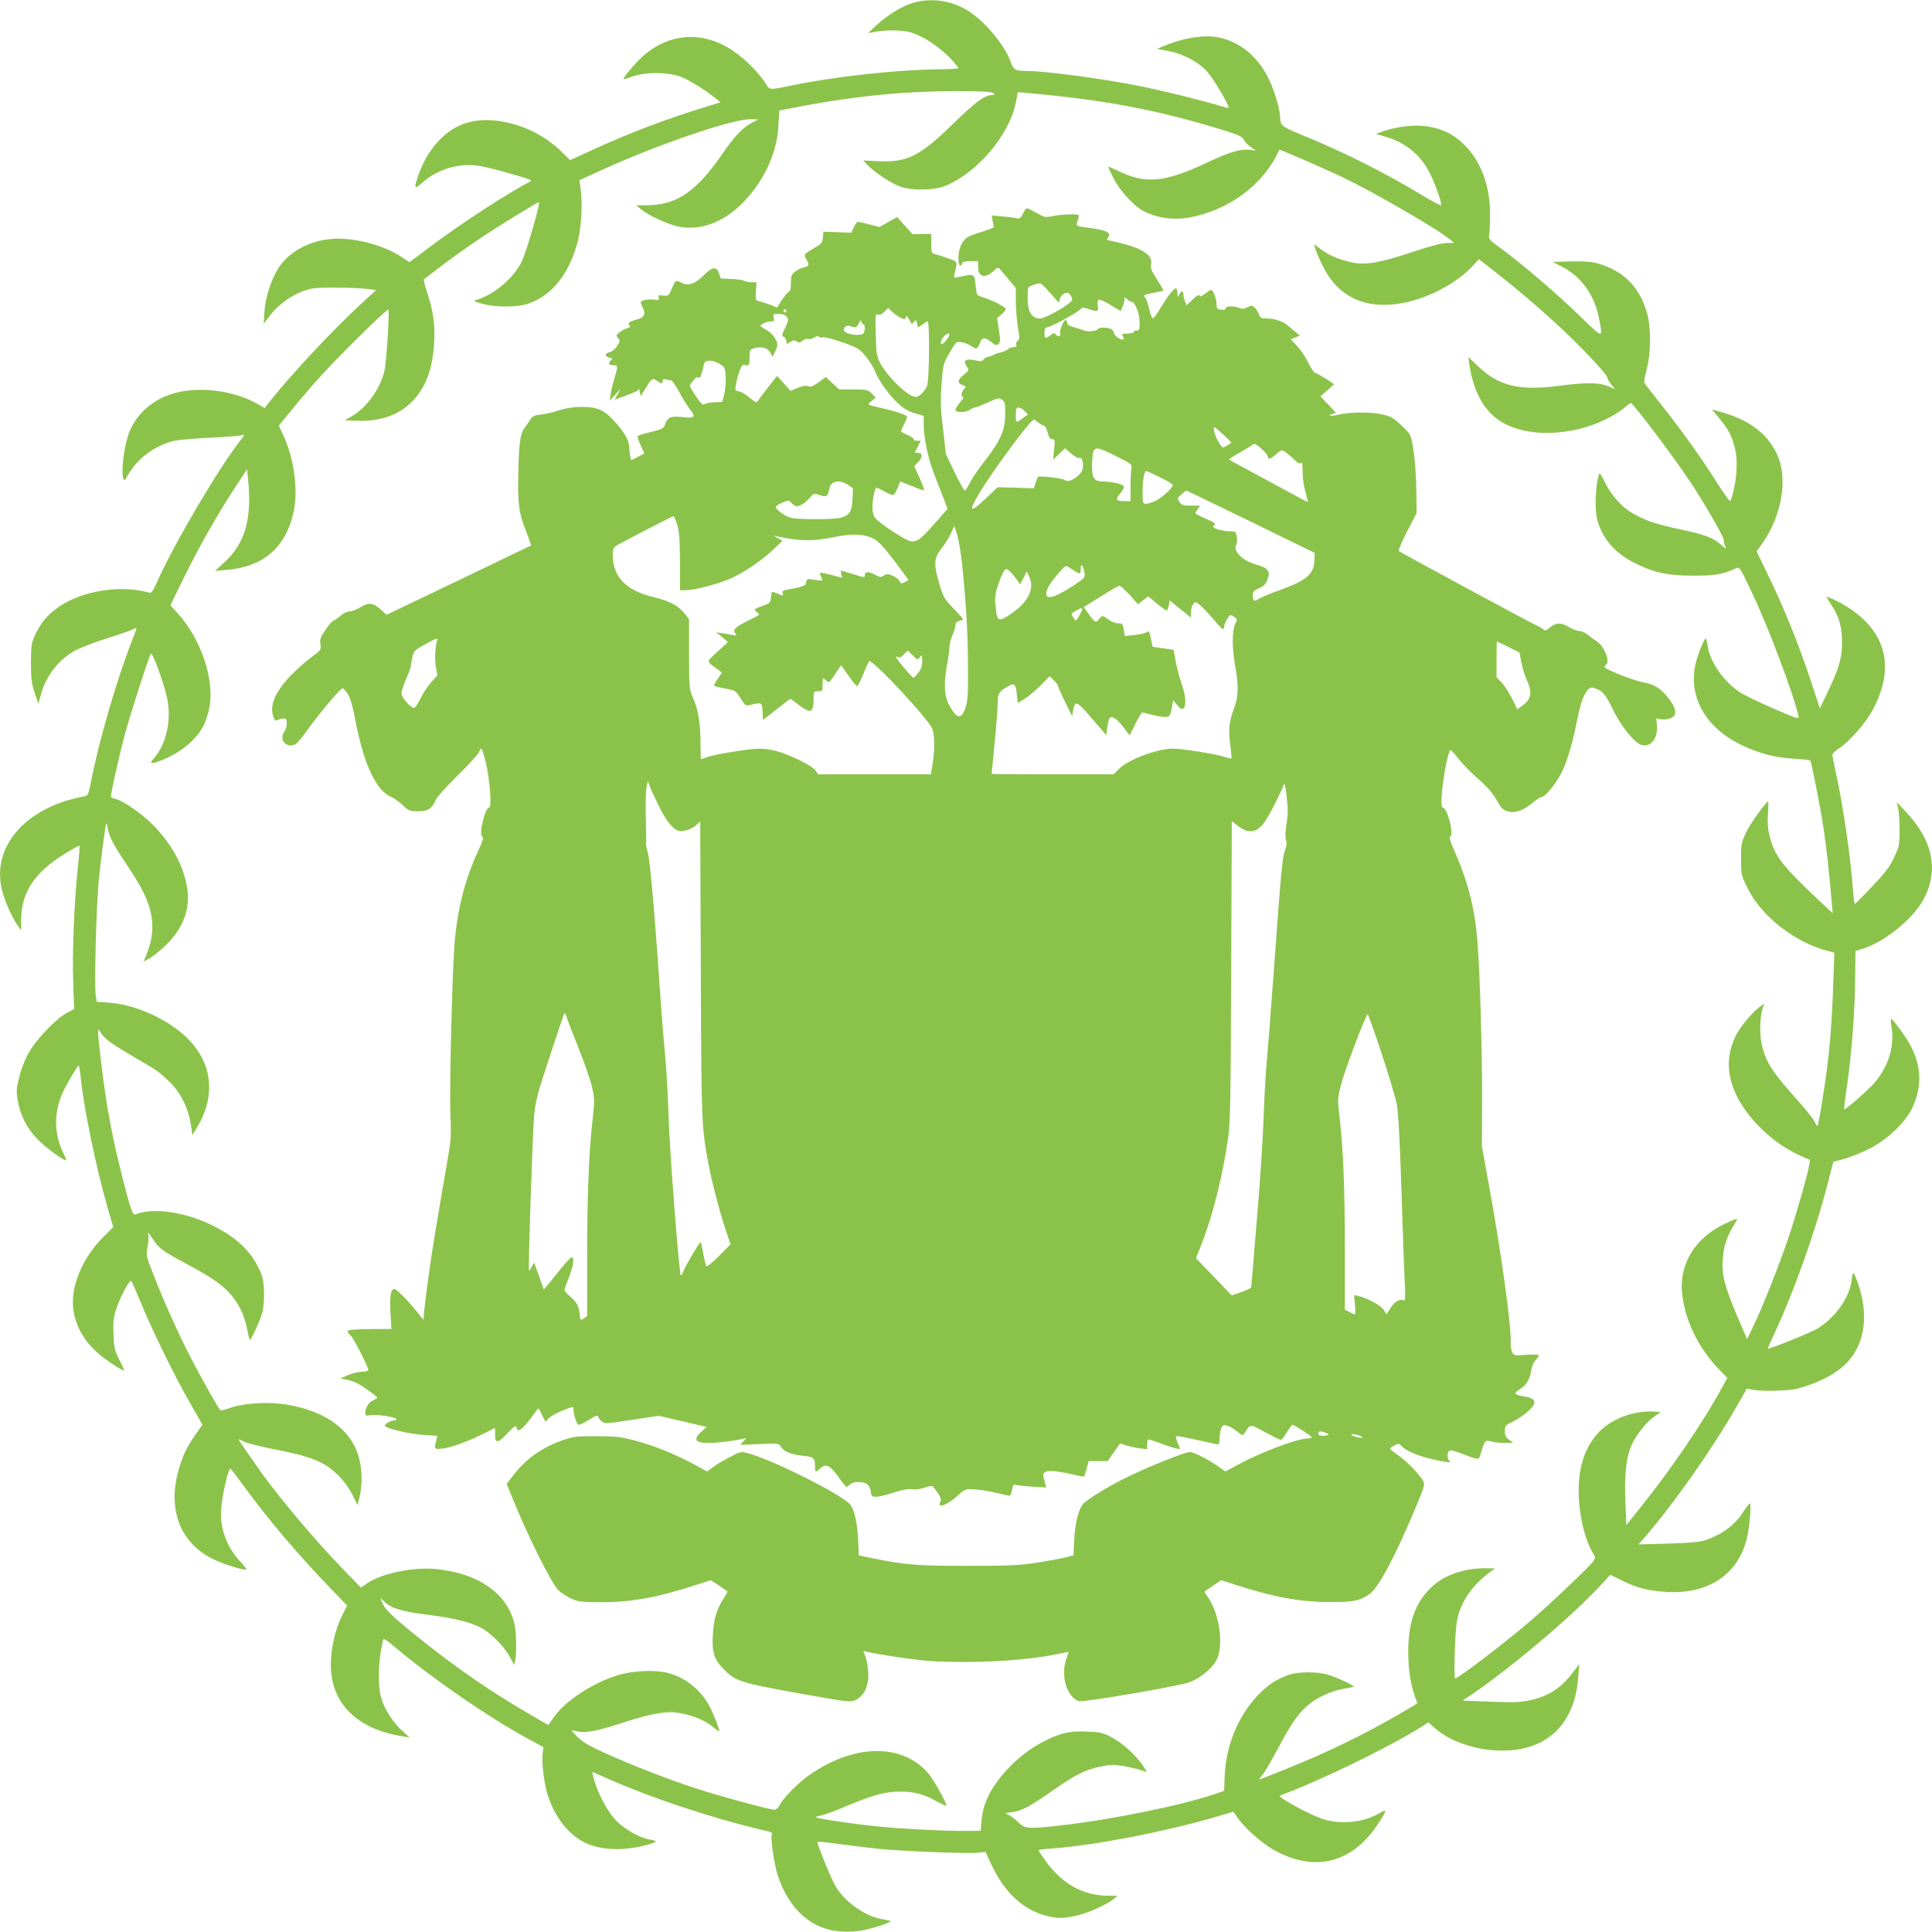 <?xml version="1.0" standalone="no"?>
<!DOCTYPE svg PUBLIC "-//W3C//DTD SVG 20010904//EN"
 "http://www.w3.org/TR/2001/REC-SVG-20010904/DTD/svg10.dtd">
<svg version="1.0" xmlns="http://www.w3.org/2000/svg"
 width="1280pt" height="1280pt" viewBox="0 0 1280 1280"
 preserveAspectRatio="xMidYMid meet">
<g transform="translate(0,1280) scale(0.1,-0.1)"
fill="#8bc34a" stroke="none">
<path d="M6060 12784 c-75 -20 -162 -71 -242 -141 -36 -32 -65 -59 -63 -61 1
-1 26 3 55 9 29 6 90 9 135 7 68 -4 94 -10 156 -40 74 -36 159 -102 218 -169
17 -20 31 -39 31 -41 0 -3 -57 -6 -127 -7 -299 -4 -694 -48 -997 -111 -125
-26 -128 -25 -148 8 -51 86 -163 194 -259 249 -183 105 -382 88 -546 -47 -46
-38 -143 -149 -143 -164 0 -3 26 5 58 16 88 33 246 31 328 -3 59 -24 168 -93
228 -143 l29 -24 -87 -27 c-257 -78 -496 -168 -741 -279 l-168 -77 -53 52
c-109 109 -255 182 -409 206 -166 25 -293 -13 -400 -121 -63 -64 -112 -145
-145 -242 -29 -85 -26 -91 28 -44 100 90 245 132 376 111 39 -6 135 -30 214
-53 141 -41 143 -42 115 -56 -137 -70 -457 -279 -654 -427 l-136 -102 -58 38
c-120 78 -316 128 -459 116 -148 -13 -279 -84 -349 -189 -49 -75 -88 -195 -95
-293 l-5 -80 41 54 c53 70 142 135 222 163 57 20 84 23 215 22 83 0 176 -4
208 -8 l59 -8 -104 -95 c-192 -178 -459 -464 -604 -647 l-31 -40 -38 23 c-165
97 -407 126 -580 70 -126 -40 -226 -129 -275 -243 -35 -83 -59 -256 -44 -314
6 -21 9 -19 35 26 60 105 177 191 304 222 28 6 133 15 235 20 102 5 196 12
210 16 24 7 24 7 -6 -32 -143 -182 -440 -685 -550 -932 -33 -73 -40 -83 -58
-78 -185 53 -439 13 -594 -93 -73 -49 -122 -107 -159 -187 -25 -54 -27 -69
-28 -184 0 -106 4 -136 24 -199 l25 -74 16 59 c36 132 127 245 242 301 35 17
122 50 193 73 72 22 145 47 163 55 18 8 34 15 36 15 2 0 -11 -39 -30 -86 -101
-257 -217 -657 -271 -932 -15 -77 -21 -93 -38 -97 -106 -20 -174 -42 -255 -82
-238 -120 -351 -326 -296 -543 19 -73 61 -169 100 -227 l26 -38 0 66 c0 185
87 318 290 443 51 32 94 55 96 53 3 -2 -2 -69 -11 -149 -24 -230 -37 -568 -30
-758 l6 -175 -47 -25 c-71 -37 -201 -173 -252 -262 -26 -46 -51 -108 -64 -162
-20 -79 -21 -95 -10 -159 17 -99 61 -184 133 -257 56 -57 177 -145 186 -136 3
2 -5 22 -16 45 -66 127 -65 283 0 414 32 65 93 167 100 167 3 0 9 -32 13 -70
18 -196 101 -599 176 -861 l40 -139 -58 -58 c-99 -97 -166 -211 -197 -337 -43
-174 28 -349 192 -471 58 -44 123 -84 136 -84 2 0 -13 32 -32 71 -32 64 -36
82 -39 169 -4 81 0 110 18 167 26 81 89 198 100 186 4 -4 33 -71 65 -148 75
-182 222 -483 325 -662 l81 -142 -44 -63 c-54 -77 -78 -123 -105 -208 -91
-281 -3 -517 233 -626 64 -29 175 -64 205 -64 7 0 -10 25 -39 55 -91 97 -138
229 -125 357 8 93 49 264 60 258 5 -3 46 -56 92 -119 163 -224 356 -450 579
-682 l103 -106 -32 -63 c-42 -85 -68 -187 -75 -290 -18 -277 157 -465 477
-514 l45 -8 -46 41 c-61 53 -117 139 -141 213 -27 88 -24 242 8 386 4 21 10
18 87 -46 265 -220 620 -464 885 -607 l92 -50 -5 -46 c-7 -51 9 -190 30 -259
44 -149 135 -269 244 -325 100 -51 245 -60 393 -24 48 12 85 25 83 29 -3 4
-22 10 -43 13 -63 11 -163 67 -219 124 -55 56 -120 176 -147 271 -8 28 -13 52
-11 52 2 0 34 -14 72 -31 309 -139 727 -278 1095 -363 19 -4 26 -11 21 -21 -9
-24 17 -200 39 -268 73 -224 223 -359 413 -373 44 -4 107 -1 140 5 72 13 195
52 195 62 0 3 -22 9 -48 13 -113 15 -255 113 -318 222 -28 48 -125 286 -119
292 2 2 73 -5 157 -17 84 -11 200 -25 258 -31 158 -15 588 -32 647 -25 l52 6
35 -76 c94 -203 228 -322 400 -355 53 -10 78 -9 147 4 83 15 214 72 269 116
l25 20 -57 0 c-173 0 -310 77 -424 235 -24 35 -44 65 -44 67 0 3 40 8 89 11
286 21 770 115 1104 215 l98 29 29 -41 c42 -62 150 -159 227 -205 270 -159
525 -101 698 158 66 100 68 109 14 78 -107 -62 -255 -77 -377 -38 -39 13 -121
51 -183 86 -92 52 -110 65 -94 71 256 94 710 314 930 452 l49 31 37 -34 c114
-103 316 -164 499 -152 270 18 435 193 456 483 l7 89 -46 -60 c-78 -102 -161
-155 -287 -181 -61 -13 -110 -14 -257 -8 l-183 7 73 49 c275 190 673 529 855
729 l51 56 78 -39 c100 -49 175 -68 293 -75 277 -16 473 113 533 353 18 71 32
234 20 234 -4 -1 -24 -26 -43 -56 -57 -91 -151 -158 -265 -192 -32 -9 -118
-16 -240 -19 l-190 -5 21 23 c190 214 466 604 624 881 l73 128 41 -8 c65 -11
236 -7 291 7 150 40 268 103 340 182 113 126 136 316 63 522 -12 32 -24 60
-28 62 -4 2 -10 -19 -13 -48 -14 -117 -111 -251 -231 -322 -43 -25 -317 -136
-324 -130 -1 1 20 50 48 109 126 270 267 667 348 980 l38 149 69 18 c38 10
112 39 164 65 123 61 244 176 291 275 67 145 61 282 -21 428 -32 56 -109 160
-120 161 -3 0 -2 -28 4 -62 19 -130 -27 -268 -127 -376 -50 -53 -176 -162
-188 -162 -2 0 6 70 19 155 31 217 52 499 54 712 l2 182 53 17 c137 43 322
192 392 315 111 196 72 398 -114 594 l-57 60 9 -40 c5 -22 9 -87 9 -145 0
-100 -2 -108 -37 -182 -29 -62 -59 -101 -145 -192 -59 -62 -111 -114 -114
-115 -4 0 -9 43 -13 97 -15 215 -66 563 -116 787 -11 50 -20 97 -20 105 1 8
19 26 41 40 66 40 180 169 227 258 119 223 106 418 -38 575 -52 57 -148 124
-226 157 -24 11 -44 18 -44 16 0 -2 16 -27 35 -56 50 -75 70 -148 69 -255 -1
-99 -20 -163 -104 -339 l-43 -89 -57 174 c-78 236 -175 479 -277 690 l-85 176
35 49 c133 186 175 435 100 595 -65 140 -191 232 -384 283 l-47 13 49 -59 c62
-74 85 -120 105 -205 21 -90 8 -233 -31 -342 -3 -7 -40 43 -85 114 -103 164
-247 366 -378 529 -57 72 -106 135 -108 141 -3 7 5 47 16 89 27 97 29 270 5
361 -47 178 -154 289 -327 339 -41 12 -88 16 -179 14 l-124 -3 60 -30 c131
-66 220 -190 250 -349 25 -131 29 -132 -128 20 -149 146 -385 347 -524 449
-77 56 -82 62 -77 89 3 15 6 76 6 135 1 187 -59 350 -168 459 -72 72 -140 106
-244 124 -80 14 -197 1 -291 -30 l-53 -19 70 -21 c134 -41 229 -122 291 -247
33 -67 76 -190 71 -204 -2 -5 -57 24 -123 64 -254 153 -522 288 -800 401 -134
55 -143 62 -144 120 -2 57 -42 189 -83 267 -72 138 -185 229 -319 258 -95 21
-237 -1 -363 -54 l-50 -21 70 -13 c100 -18 202 -72 262 -137 39 -44 142 -216
142 -240 0 -3 -21 2 -47 10 -106 33 -397 105 -538 133 -240 49 -632 101 -757
101 -71 0 -83 7 -102 60 -43 119 -182 282 -298 348 -103 59 -226 76 -338 46z
m522 -601 c9 -10 8 -13 -10 -13 -48 0 -112 -48 -262 -194 -217 -212 -300 -253
-491 -244 l-100 5 28 -30 c41 -43 140 -110 203 -138 77 -33 228 -33 311 -1
214 85 430 342 471 560 l11 61 61 -5 c519 -46 871 -113 1312 -250 91 -28 113
-39 125 -60 7 -15 29 -37 47 -49 l34 -23 -39 5 c-64 8 -130 -11 -292 -87 -277
-130 -404 -141 -586 -51 -33 16 -61 28 -62 27 -2 -2 14 -36 34 -77 43 -84 136
-185 200 -218 105 -53 226 -64 354 -31 246 61 452 228 545 438 2 4 288 -120
414 -180 212 -101 627 -341 717 -415 l28 -22 -50 -1 c-33 0 -109 -20 -228 -60
-211 -70 -308 -87 -393 -70 -88 18 -159 48 -211 87 l-46 35 7 -29 c4 -15 25
-66 48 -112 100 -207 282 -293 524 -250 172 30 361 129 471 247 l41 45 87 -68
c153 -119 276 -223 424 -358 158 -145 341 -339 341 -361 0 -8 12 -28 26 -45
l25 -30 -46 20 c-57 25 -148 26 -315 4 -275 -36 -409 -4 -548 129 l-64 61 6
-45 c31 -206 111 -337 248 -404 171 -83 439 -70 653 34 44 21 99 55 122 74 22
20 44 36 47 36 15 0 262 -326 386 -510 92 -136 230 -375 230 -397 0 -14 5 -34
12 -46 8 -17 2 -14 -27 12 -55 48 -101 66 -260 101 -175 38 -223 54 -308 98
-84 43 -158 122 -203 215 -18 37 -34 64 -37 60 -15 -25 -29 -144 -25 -220 3
-73 10 -100 36 -156 42 -92 117 -164 221 -217 127 -63 219 -84 386 -84 139 0
190 7 269 41 45 20 33 36 127 -162 105 -221 268 -654 304 -806 7 -27 4 -26
-164 46 -94 41 -196 90 -226 110 -108 72 -197 202 -211 306 -4 27 -10 49 -14
49 -8 0 -41 -79 -59 -140 -66 -226 46 -443 289 -562 121 -59 229 -88 358 -95
56 -3 104 -9 106 -12 8 -13 66 -309 86 -439 19 -124 40 -308 55 -494 l7 -78
-99 92 c-237 224 -285 286 -319 419 -12 46 -15 87 -11 147 3 45 4 82 2 82 -14
0 -120 -148 -147 -206 -31 -64 -33 -76 -33 -175 0 -105 0 -106 44 -195 91
-185 314 -359 530 -414 l44 -12 -7 -194 c-7 -225 -21 -412 -41 -569 -22 -171
-58 -385 -64 -385 -4 0 -12 13 -19 30 -8 16 -53 73 -100 126 -180 201 -218
258 -248 375 -18 69 -15 199 5 252 l11 28 -29 -20 c-54 -39 -134 -136 -163
-197 -63 -135 -59 -260 12 -402 77 -153 246 -312 408 -384 l73 -33 -5 -35 c-9
-58 -82 -316 -132 -465 -58 -175 -170 -459 -232 -589 l-47 -99 -62 145 c-84
197 -107 281 -100 378 5 86 26 154 69 224 16 26 28 50 26 51 -2 2 -39 -13 -83
-34 -193 -91 -300 -265 -281 -456 18 -183 108 -367 249 -512 l51 -52 -29 -53
c-123 -228 -343 -553 -544 -802 l-96 -120 -6 145 c-7 169 3 287 32 364 27 72
96 164 154 206 l48 34 -49 3 c-123 8 -270 -45 -352 -127 -97 -97 -144 -229
-143 -407 1 -149 43 -326 99 -411 13 -20 12 -26 -1 -46 -18 -28 -276 -274
-399 -380 -164 -143 -496 -397 -517 -397 -10 0 -2 292 10 370 20 129 98 245
224 337 l30 22 -65 1 c-147 0 -280 -48 -364 -133 -101 -100 -146 -230 -146
-419 0 -116 14 -212 44 -297 9 -24 16 -45 16 -46 0 -1 -51 -32 -112 -67 -258
-149 -479 -256 -772 -374 -87 -35 -161 -64 -163 -64 -2 0 9 17 26 38 16 20 63
102 105 181 82 155 133 226 199 280 59 48 154 90 228 102 35 6 65 12 67 14 7
7 -111 62 -168 79 -77 23 -204 22 -269 -3 -82 -31 -132 -65 -197 -132 -131
-138 -212 -334 -220 -534 l-4 -100 -52 -18 c-232 -79 -694 -173 -1040 -212
-206 -23 -225 -21 -268 19 -19 19 -47 41 -63 49 l-27 14 46 7 c63 8 119 38
271 145 149 104 212 136 315 157 61 13 85 14 147 4 41 -7 92 -18 114 -26 22
-8 41 -14 44 -14 2 0 -9 19 -25 43 -50 72 -140 153 -209 188 -58 30 -77 34
-163 37 -111 5 -173 -9 -280 -63 -122 -61 -238 -162 -321 -279 -59 -84 -89
-160 -96 -248 l-6 -68 -131 0 c-140 0 -401 14 -556 30 -161 16 -409 53 -405
61 3 3 19 9 38 12 18 3 93 30 167 62 176 74 255 95 355 95 93 0 154 -16 242
-65 35 -19 63 -32 63 -28 0 24 -87 177 -123 218 -177 199 -495 191 -792 -20
-70 -50 -165 -147 -189 -193 -9 -18 -24 -32 -34 -32 -32 0 -364 90 -520 141
-193 63 -433 157 -611 238 -105 48 -145 72 -178 106 -41 43 -42 45 -16 38 64
-18 139 -6 310 51 181 59 289 80 363 70 99 -13 189 -49 248 -99 16 -14 33 -25
36 -25 9 0 -42 130 -71 180 -60 102 -156 177 -267 206 -74 20 -207 17 -301 -6
-172 -43 -375 -171 -456 -287 l-36 -52 -109 63 c-249 144 -476 298 -699 475
-204 161 -271 223 -289 265 l-16 40 29 -28 c45 -43 119 -64 297 -86 181 -23
294 -53 364 -98 62 -41 134 -117 168 -180 l29 -53 7 32 c9 48 7 188 -5 238
-47 204 -240 339 -524 366 -145 14 -354 -29 -447 -91 l-47 -32 -114 117 c-187
195 -382 424 -530 623 -37 50 -167 239 -167 242 0 2 17 -5 38 -16 22 -10 108
-32 193 -49 182 -35 265 -60 336 -100 73 -42 148 -122 188 -202 l34 -68 10 38
c31 124 18 266 -35 362 -79 146 -253 243 -487 271 -113 13 -260 0 -342 -31
-27 -10 -52 -15 -56 -11 -14 14 -113 190 -190 337 -87 167 -181 377 -254 564
-47 122 -48 125 -37 183 6 33 8 66 5 74 -10 27 4 14 32 -28 37 -58 61 -76 216
-159 173 -93 235 -136 292 -199 58 -65 93 -135 113 -230 8 -41 17 -76 19 -78
6 -7 74 142 85 190 7 26 10 86 9 135 -3 75 -9 98 -36 153 -57 117 -151 204
-299 278 -182 92 -397 124 -515 77 -20 -8 -31 22 -88 245 -47 184 -83 356
-111 537 -21 141 -50 381 -50 423 0 25 1 25 20 -6 25 -39 74 -73 230 -164 143
-83 156 -92 228 -162 67 -66 118 -167 135 -270 l12 -78 32 53 c139 233 92 473
-126 641 -130 101 -311 173 -458 183 l-82 6 -7 46 c-10 69 4 585 20 756 9 83
23 206 33 275 15 113 18 121 24 83 12 -65 39 -119 127 -249 95 -143 135 -220
156 -301 27 -102 18 -199 -27 -306 l-16 -38 41 23 c23 13 72 52 109 88 113
111 161 239 139 377 -23 146 -99 287 -225 416 -71 73 -197 161 -245 172 -16 4
-32 10 -34 14 -6 9 44 236 90 410 33 126 156 508 173 540 10 16 86 -192 108
-294 31 -145 -5 -307 -90 -402 -27 -30 -18 -36 29 -19 141 49 258 144 307 247
14 31 31 88 37 127 28 180 -62 441 -207 602 l-54 60 89 182 c102 208 224 422
340 599 l79 121 6 -63 c28 -265 -18 -428 -158 -556 l-60 -56 77 7 c245 21 394
151 444 388 30 140 2 350 -67 500 l-32 68 79 96 c43 54 117 140 163 193 128
145 477 490 484 480 9 -14 -14 -363 -27 -412 -33 -122 -118 -238 -216 -295
l-45 -27 84 -3 c149 -5 272 38 359 125 91 92 138 215 148 388 8 119 -6 216
-45 335 -16 47 -26 87 -22 90 4 3 61 46 126 96 66 50 176 128 245 174 128 86
379 240 390 240 13 0 -81 -324 -112 -390 -53 -110 -181 -220 -296 -255 -31 -9
-27 -11 43 -30 87 -22 226 -21 297 4 160 55 276 206 329 426 22 94 29 245 15
341 l-7 50 138 63 c372 171 871 342 995 341 l53 -1 -43 -22 c-63 -34 -116 -89
-200 -212 -169 -245 -301 -334 -497 -335 l-70 0 30 -25 c53 -44 187 -105 258
-118 137 -23 277 26 397 139 152 144 248 340 257 531 l6 101 136 26 c385 73
726 105 1088 102 131 -1 186 -5 195 -13z"/>
<path d="M6777 11384 c-15 -30 -22 -35 -41 -30 -12 3 -55 9 -94 12 l-72 7 6
-34 c4 -19 7 -38 8 -42 0 -5 -33 -18 -74 -31 -41 -12 -87 -30 -102 -39 -36
-25 -58 -75 -58 -136 0 -49 12 -67 24 -36 4 11 20 15 56 15 l50 0 0 -39 c0
-68 49 -79 104 -25 15 16 30 23 34 18 5 -5 32 -37 60 -70 l52 -62 0 -93 c1
-52 7 -128 14 -169 12 -66 12 -76 -1 -87 -9 -7 -13 -19 -10 -28 5 -11 0 -15
-18 -15 -13 0 -30 -6 -37 -14 -8 -7 -30 -17 -49 -21 -19 -4 -38 -11 -44 -15
-5 -4 -23 -10 -38 -14 -15 -4 -30 -13 -33 -20 -4 -10 -16 -11 -55 -3 -63 12
-80 0 -55 -39 18 -26 18 -26 -18 -56 -43 -35 -46 -55 -10 -69 25 -9 26 -11 10
-28 -18 -20 -21 -51 -5 -51 6 0 -3 -16 -20 -35 -17 -20 -31 -42 -31 -50 0 -20
69 -20 96 0 10 8 25 15 32 15 7 0 46 15 86 33 66 31 74 33 94 19 19 -13 22
-23 22 -88 0 -119 -29 -183 -166 -358 -25 -33 -57 -82 -70 -108 -13 -26 -28
-48 -32 -48 -5 0 -35 54 -67 120 l-58 121 -19 167 c-17 141 -18 187 -10 298
10 129 11 133 53 207 43 74 44 75 79 70 19 -3 47 -14 62 -24 37 -26 45 -24 59
16 15 42 31 44 76 9 30 -23 37 -25 49 -12 12 12 12 26 2 93 l-12 78 31 26 c18
15 29 31 25 37 -9 15 -97 59 -149 74 -42 13 -42 13 -48 69 -11 92 -2 88 -119
65 -27 -6 -28 -5 -22 21 21 84 23 80 -41 103 -32 11 -70 24 -85 27 -27 7 -28
10 -28 71 l0 64 -62 0 -63 -1 -51 57 -50 56 -59 -33 -58 -33 -66 17 c-36 10
-71 17 -77 17 -6 0 -18 -16 -27 -36 l-17 -36 -93 4 -92 3 -3 -38 c-3 -33 -9
-42 -49 -65 -83 -50 -80 -46 -60 -81 21 -36 17 -46 -21 -54 -15 -3 -40 -15
-55 -27 -23 -19 -27 -29 -27 -75 0 -36 -4 -55 -14 -58 -7 -3 -28 -28 -46 -55
l-32 -50 -46 19 c-26 10 -58 20 -72 23 -24 5 -25 8 -22 66 l4 60 -32 0 c-17 0
-40 4 -50 10 -10 5 -49 11 -87 12 l-68 3 -12 35 c-15 47 -45 43 -102 -15 -53
-54 -101 -71 -142 -50 -41 22 -44 20 -68 -36 -20 -50 -22 -51 -57 -47 -31 4
-35 2 -30 -15 4 -16 0 -18 -33 -12 -20 3 -49 1 -64 -4 -27 -11 -27 -11 -12
-42 25 -47 17 -70 -31 -84 -58 -17 -67 -24 -54 -40 8 -10 5 -14 -13 -19 -13
-3 -36 -15 -51 -27 -25 -20 -26 -23 -11 -39 14 -16 14 -20 -7 -53 -14 -22 -34
-37 -51 -41 -33 -7 -32 -28 3 -36 20 -5 21 -7 6 -19 -20 -17 -12 -31 20 -31
29 0 29 -7 5 -85 -10 -33 -22 -80 -25 -105 l-7 -45 37 40 36 40 -20 -37 -21
-37 62 23 c96 37 97 37 98 50 1 6 4 -2 8 -19 l6 -30 35 57 c37 62 45 66 76 43
25 -19 34 -19 34 1 0 12 6 15 23 10 12 -3 27 -6 34 -6 6 0 30 -35 53 -77 22
-42 55 -94 71 -115 40 -50 32 -60 -41 -52 -82 9 -106 1 -121 -41 -14 -37 -12
-36 -132 -66 -26 -6 -50 -15 -52 -20 -3 -4 6 -31 20 -60 14 -29 24 -53 22 -55
-1 -1 -21 -11 -43 -22 l-42 -21 -6 22 c-3 12 -6 36 -6 52 -1 54 -26 102 -90
174 -78 87 -120 106 -235 105 -52 -1 -101 -9 -140 -22 -33 -12 -86 -24 -117
-28 -50 -5 -60 -10 -77 -38 -11 -17 -28 -41 -37 -53 -28 -38 -35 -92 -40 -288
-5 -217 3 -273 53 -398 19 -49 33 -90 31 -91 -1 -1 -218 -105 -480 -231 l-477
-228 -41 37 c-48 43 -79 46 -135 11 -22 -13 -52 -25 -67 -25 -15 0 -42 -13
-60 -28 -18 -16 -40 -31 -50 -35 -9 -3 -33 -31 -53 -62 -32 -47 -37 -62 -32
-94 5 -37 3 -39 -56 -82 -33 -24 -91 -75 -129 -113 -111 -111 -153 -204 -128
-281 10 -30 14 -33 30 -25 10 6 28 10 39 10 17 0 21 -6 21 -33 0 -18 -7 -42
-15 -53 -41 -54 14 -116 74 -84 10 5 48 51 84 102 75 105 213 268 227 268 5 0
21 -17 34 -37 17 -27 32 -79 51 -177 54 -289 139 -468 239 -507 17 -7 50 -31
74 -53 40 -38 47 -41 101 -41 67 0 93 17 117 74 8 19 73 92 148 165 73 72 136
141 140 154 4 12 11 22 15 22 4 0 18 -44 31 -97 26 -115 39 -293 21 -293 -29
0 -71 -184 -45 -194 10 -4 2 -29 -28 -93 -91 -198 -139 -390 -158 -633 -15
-207 -33 -955 -26 -1115 6 -133 4 -166 -18 -295 -79 -457 -98 -572 -121 -735
-14 -99 -29 -213 -33 -254 l-7 -75 -44 55 c-67 82 -134 149 -148 149 -24 0
-32 -46 -26 -156 l6 -109 -129 0 c-71 -1 -138 -4 -148 -8 -18 -7 -18 -9 7 -35
24 -25 117 -207 117 -229 0 -6 -19 -11 -43 -11 -24 -1 -66 -11 -93 -23 l-49
-22 44 -8 c24 -5 60 -18 80 -30 43 -25 120 -82 121 -89 0 -3 -13 -11 -28 -18
-30 -13 -52 -48 -52 -84 0 -18 4 -19 35 -14 38 7 162 -11 171 -25 3 -5 -2 -9
-10 -9 -24 0 -66 -22 -66 -35 0 -18 161 -56 261 -62 l86 -6 -8 -36 c-13 -54
-13 -54 44 -48 59 7 170 48 276 101 l71 36 0 -45 c0 -61 18 -59 84 11 48 50
54 53 59 34 5 -18 9 -20 27 -10 11 6 41 39 66 73 25 34 48 64 49 66 2 2 14
-17 26 -43 l23 -46 19 21 c19 20 91 57 145 73 18 6 22 4 22 -15 0 -35 22 -99
35 -99 6 0 37 15 68 34 52 32 57 33 62 15 4 -10 16 -24 27 -30 22 -12 24 -12
238 21 l135 20 159 -37 158 -37 -24 -21 c-69 -59 -58 -85 36 -85 59 0 171 14
225 27 l26 6 -20 -23 -20 -23 127 6 c127 5 127 5 143 -20 22 -32 65 -49 147
-58 71 -8 78 -14 78 -77 0 -33 4 -34 33 -8 38 36 66 23 123 -57 51 -70 52 -72
69 -53 27 30 108 28 129 -2 9 -12 16 -32 16 -45 0 -41 33 -40 179 7 37 11 73
17 95 13 20 -3 54 1 82 11 26 9 51 13 54 9 49 -61 60 -84 50 -102 -25 -49 47
-23 116 41 44 41 50 43 103 41 32 -1 97 -11 145 -22 48 -12 91 -21 96 -21 4 0
11 18 15 40 4 22 11 37 17 34 5 -3 54 -9 109 -13 l100 -6 -5 22 c-4 13 -9 34
-12 47 -9 37 19 47 97 36 35 -5 88 -16 117 -23 29 -8 54 -11 56 -8 1 3 9 27
16 54 l13 47 63 0 63 0 41 59 41 58 37 -12 c20 -7 61 -16 90 -20 l52 -7 0 29
c0 16 2 32 5 35 3 3 38 -7 78 -22 40 -15 86 -31 104 -35 l32 -6 -16 40 c-9 23
-14 43 -11 46 3 3 65 -8 138 -25 72 -16 136 -30 141 -30 5 0 9 18 9 39 0 22 5
52 10 66 9 23 14 26 38 20 15 -3 45 -20 66 -37 38 -31 40 -31 52 -12 42 62 31
62 136 5 52 -28 99 -51 104 -51 6 0 23 22 39 50 17 27 33 50 38 50 12 0 127
-74 127 -82 0 -5 -11 -8 -24 -8 -70 0 -307 -89 -464 -174 l-83 -45 -47 33
c-65 46 -163 96 -188 96 -35 0 -296 -105 -444 -180 -96 -48 -224 -126 -258
-158 -36 -34 -60 -129 -66 -259 l-4 -87 -48 -13 c-27 -7 -112 -23 -189 -35
-121 -19 -182 -22 -455 -22 -330 -1 -425 6 -623 47 l-107 22 -5 105 c-4 108
-25 202 -53 233 -61 69 -513 295 -676 339 -46 12 -49 12 -120 -25 -40 -21 -91
-51 -112 -67 l-39 -29 -90 49 c-128 69 -267 124 -392 157 -94 24 -127 28 -253
28 -134 0 -151 -2 -225 -28 -136 -48 -241 -123 -325 -232 l-43 -56 33 -82
c105 -260 257 -565 308 -621 15 -16 52 -40 82 -55 52 -24 64 -25 210 -26 197
0 369 32 627 116 l91 30 56 -36 c31 -20 56 -38 56 -41 0 -2 -11 -22 -25 -43
-45 -67 -67 -140 -72 -236 -7 -121 6 -165 68 -230 78 -83 117 -95 504 -164
334 -60 340 -60 375 -43 54 26 85 91 83 172 -1 36 -9 85 -17 109 l-16 43 25
-6 c55 -14 265 -46 364 -56 252 -25 667 -7 884 39 48 10 87 17 87 16 0 -1 -7
-22 -15 -45 -39 -112 1 -249 82 -281 25 -9 655 98 731 125 65 23 141 82 176
137 56 89 31 305 -49 424 -14 20 -25 37 -25 39 0 2 25 20 56 40 l55 37 92 -30
c247 -80 426 -114 617 -115 165 -1 203 6 271 51 60 39 177 259 313 587 53 127
57 141 45 164 -22 42 -114 136 -169 173 -27 19 -50 37 -50 41 0 4 13 14 29 22
26 14 30 14 46 -4 37 -41 147 -81 290 -105 32 -5 38 -4 28 6 -16 16 -17 51 -2
66 8 8 31 3 82 -17 123 -47 113 -48 131 12 23 76 26 79 66 68 19 -6 60 -10 90
-10 l55 1 -27 20 c-22 16 -28 29 -28 58 0 35 3 38 54 63 58 29 120 79 137 110
14 27 -4 46 -50 54 -82 13 -89 22 -40 51 40 24 66 67 74 125 5 29 16 55 31 69
13 12 21 26 18 31 -3 4 -41 5 -84 2 -75 -6 -78 -6 -91 17 -7 13 -12 41 -10 61
6 106 -67 629 -151 1083 l-40 220 1 280 c2 304 -13 862 -30 1070 -17 222 -61
398 -151 603 -31 70 -38 96 -29 101 25 16 -21 191 -51 191 -24 0 10 276 47
378 3 9 23 -9 51 -47 25 -33 82 -92 127 -132 78 -68 110 -107 149 -178 38 -69
126 -68 212 3 31 25 63 46 70 46 23 0 93 86 130 158 41 81 76 201 107 362 26
136 66 215 103 204 62 -18 81 -39 132 -145 55 -113 145 -224 191 -235 60 -16
108 46 101 128 l-5 48 31 -5 c37 -7 84 8 92 30 10 25 -4 61 -45 113 -50 63
-94 90 -167 102 -61 11 -254 87 -254 101 0 4 5 11 10 14 31 19 -14 131 -65
159 -11 6 -35 23 -53 39 -18 15 -45 27 -60 27 -15 0 -45 12 -67 25 -51 32 -86
31 -125 -1 -27 -23 -33 -25 -48 -12 -9 8 -30 19 -45 26 -36 15 -899 482 -910
491 -4 4 21 63 55 130 l63 121 -1 128 c-2 137 -9 231 -26 330 -10 58 -16 69
-62 113 -28 28 -62 56 -76 63 -69 36 -243 44 -365 16 -41 -9 -66 -4 -27 7 12
3 22 7 22 8 0 2 -23 27 -51 56 l-51 53 46 40 45 41 -58 38 c-32 20 -63 37 -69
37 -6 0 -26 30 -44 67 -18 37 -52 87 -75 111 l-41 44 30 12 29 13 -38 32 c-21
17 -44 36 -51 42 -26 21 -83 39 -125 39 -40 0 -46 3 -57 29 -6 16 -19 36 -29
45 -15 14 -20 14 -46 0 -22 -11 -35 -13 -53 -5 -33 16 -92 14 -92 -2 0 -9 -10
-12 -30 -9 -27 4 -30 8 -30 39 0 32 -24 93 -36 93 -3 0 -20 -11 -39 -25 -24
-19 -34 -22 -38 -13 -3 9 -18 0 -45 -26 l-41 -39 -11 27 c-5 15 -10 36 -10 47
0 26 -14 24 -28 -3 -10 -22 -11 -21 -11 10 -1 17 -5 32 -9 32 -13 0 -47 -40
-81 -95 -60 -97 -66 -105 -75 -102 -5 2 -16 30 -23 62 -7 32 -18 64 -25 72
-15 18 -10 21 58 34 32 6 60 12 62 14 2 1 -17 34 -42 73 -38 58 -45 76 -40
101 14 66 -70 115 -269 156 -24 5 -27 8 -17 20 29 35 -10 52 -158 70 -46 6
-52 10 -47 26 3 10 8 28 11 39 5 18 1 20 -54 20 -32 0 -83 -5 -114 -11 -52
-11 -57 -10 -110 20 -30 17 -59 31 -64 31 -6 0 -18 -16 -27 -36z m205 -553
c31 -36 38 -40 38 -23 0 25 25 52 49 52 10 0 23 -11 29 -25 11 -23 8 -27 -31
-56 -55 -40 -151 -89 -176 -89 -57 0 -83 44 -83 138 0 35 3 67 7 70 4 4 23 12
43 18 41 13 34 17 124 -85z m516 -31 c22 0 52 -77 52 -135 0 -48 -2 -55 -20
-55 -11 0 -20 -4 -20 -10 0 -5 -18 -10 -40 -10 -38 0 -40 -2 -30 -20 8 -15 8
-20 -2 -20 -21 0 -58 29 -58 45 0 8 -9 19 -19 25 -24 12 -78 13 -85 1 -9 -14
-64 -21 -89 -12 -12 5 -43 15 -69 22 -35 10 -48 18 -48 31 0 10 -4 18 -9 18
-13 0 -43 -69 -37 -85 8 -21 -15 -31 -28 -12 -11 14 -14 13 -36 -4 -35 -26
-40 -24 -40 16 0 19 4 35 10 35 30 0 229 109 238 131 1 3 19 0 40 -7 62 -22
72 -19 65 20 -3 19 -1 36 6 40 6 4 41 -11 78 -34 l68 -41 12 28 c7 15 12 37
13 47 0 18 1 18 18 3 10 -10 24 -17 30 -17z m-1533 -104 c27 -14 30 -14 36 2
5 14 9 10 23 -16 16 -32 18 -33 31 -15 13 17 14 16 20 -9 l7 -28 27 18 c14 10
31 21 36 24 16 10 12 -401 -4 -432 -21 -40 -53 -70 -73 -70 -50 0 -187 131
-236 224 -24 47 -27 63 -30 189 -4 133 -3 139 15 133 13 -4 27 2 43 19 l24 25
25 -24 c14 -14 39 -32 56 -40z m-755 44 c0 -5 -4 -10 -10 -10 -5 0 -10 5 -10
10 0 6 5 10 10 10 6 0 10 -4 10 -10z m3 -40 c12 -18 11 -26 -11 -71 -23 -47
-24 -52 -9 -61 9 -5 17 -18 17 -30 0 -19 1 -20 25 -4 20 13 28 14 44 4 16 -10
23 -9 39 5 11 10 26 15 36 11 9 -3 27 1 41 10 15 10 26 12 30 5 4 -5 14 -7 24
-4 22 7 197 -50 239 -78 33 -22 94 -104 111 -151 21 -55 95 -158 148 -206 40
-37 71 -55 114 -68 l59 -17 0 -56 c0 -90 28 -224 66 -322 20 -51 49 -125 64
-165 l28 -73 -81 -92 c-97 -111 -122 -129 -163 -123 -35 5 -206 117 -235 154
-13 16 -19 40 -19 71 0 46 14 118 24 128 3 3 26 -6 52 -21 25 -14 52 -26 59
-26 8 0 21 20 31 45 9 25 18 45 19 45 1 0 35 -14 76 -30 40 -17 76 -29 80 -28
4 2 -9 38 -28 81 l-36 78 28 29 c30 32 28 60 -5 60 l-20 0 20 40 20 40 -25 0
c-15 0 -24 4 -21 9 3 5 -14 17 -39 28 -25 10 -45 22 -45 26 0 4 9 25 20 47 11
22 20 44 20 49 0 11 -88 40 -180 60 -88 20 -87 19 -56 44 l28 23 -27 27 c-26
26 -33 27 -122 27 l-93 0 -45 41 -44 41 -48 -35 c-38 -27 -53 -33 -70 -26 -16
6 -37 2 -69 -11 l-46 -20 -45 50 -45 50 -63 -81 c-35 -45 -66 -86 -68 -92 -2
-7 -23 5 -48 26 -24 21 -57 41 -72 44 -27 5 -28 8 -22 42 14 78 39 141 55 135
32 -12 35 -8 36 46 1 54 1 55 36 64 48 12 85 1 102 -31 l14 -27 16 32 c9 17
16 38 16 47 0 31 -30 73 -67 96 -21 12 -40 24 -43 27 -11 8 35 32 63 32 26 0
29 3 23 25 -6 24 -4 25 33 25 29 0 44 -6 54 -20z m508 -50 c10 0 12 -30 3 -54
-11 -29 -134 -12 -134 19 0 20 23 33 45 24 33 -13 41 -10 55 19 11 22 14 24
17 10 3 -10 9 -18 14 -18z m569 -69 c0 -13 -40 -61 -51 -61 -6 0 -7 9 -3 22
10 32 54 64 54 39z m-1519 -194 c32 -21 34 -26 37 -87 1 -36 -3 -87 -10 -114
l-13 -49 -52 -2 c-29 -1 -58 -7 -66 -13 -10 -9 -22 2 -55 51 -23 34 -42 66
-42 71 0 4 11 21 24 36 16 20 27 25 34 18 7 -7 14 3 22 33 6 24 13 52 16 62 8
25 64 22 105 -6z m2017 -310 l22 -23 -28 -20 c-52 -39 -52 -39 -52 15 0 43 3
51 18 51 10 0 28 -10 40 -23z m92 -77 c14 -11 31 -20 37 -20 7 0 18 -20 24
-45 9 -34 16 -45 30 -45 18 0 19 -5 13 -67 l-7 -68 40 38 39 37 41 -35 c23
-20 48 -33 56 -29 18 7 30 -46 17 -80 -17 -45 -89 -87 -114 -67 -14 12 -175
31 -180 22 -2 -3 -8 -22 -15 -41 l-11 -35 -120 4 -120 3 -75 -71 c-111 -105
-123 -96 -46 33 93 154 340 487 361 486 3 0 16 -9 30 -20z m1230 -84 c28 -26
50 -49 48 -50 -61 -39 -56 -39 -82 1 -26 41 -45 108 -28 102 5 -2 33 -26 62
-53z m290 -143 c0 -21 17 -15 55 18 34 30 36 31 60 15 13 -9 40 -31 59 -50 25
-25 37 -31 45 -23 8 8 11 -6 11 -53 0 -36 5 -83 11 -105 5 -22 12 -51 15 -64
3 -14 8 -29 11 -35 4 -5 -22 6 -58 26 -35 19 -154 84 -264 143 -110 59 -202
109 -203 111 -2 1 32 23 75 47 43 25 83 50 88 55 11 12 95 -64 95 -85z m-904
-77 c-3 -16 -6 -71 -6 -122 l0 -94 -34 0 c-64 0 -69 8 -34 51 22 28 29 42 21
50 -15 15 -79 28 -135 29 -63 0 -77 25 -72 129 5 110 12 112 152 42 110 -55
113 -57 108 -85z m189 -58 c47 -23 85 -46 85 -50 0 -23 -85 -98 -127 -112 -74
-25 -73 -26 -73 68 0 76 11 136 25 136 2 0 43 -19 90 -42z m-2067 -50 l33 -23
-3 -72 c-4 -82 -19 -107 -77 -123 -47 -13 -286 -13 -333 0 -38 11 -98 54 -98
71 0 6 19 18 43 29 40 17 43 17 57 1 9 -10 22 -20 30 -23 21 -8 63 16 94 53
27 31 28 32 67 19 46 -16 54 -10 65 47 9 47 67 57 122 21z m2669 -244 l423
-207 -1 -36 c-1 -102 -45 -143 -218 -206 -68 -24 -135 -52 -147 -60 -34 -22
-44 -19 -44 18 0 28 5 34 40 49 30 12 45 26 56 55 24 57 6 81 -74 103 -90 25
-154 88 -132 130 6 11 8 36 4 55 -6 32 -9 35 -41 35 -55 0 -126 21 -114 33 19
19 13 24 -54 52 -36 16 -65 31 -65 34 0 4 7 17 16 29 l15 22 -60 0 c-53 0 -62
3 -77 25 -15 23 -15 25 13 49 15 14 30 26 32 26 3 0 195 -93 428 -206z m-3800
-21 c13 -46 17 -97 18 -245 l0 -188 41 0 c57 0 215 42 296 78 92 42 201 116
278 188 l64 61 -29 17 -30 17 30 -6 c144 -31 233 -32 368 -4 124 26 206 22
268 -12 31 -17 69 -59 137 -148 51 -68 92 -124 90 -125 -2 0 -13 -7 -25 -13
-20 -11 -24 -10 -34 8 -6 11 -26 27 -46 35 -30 13 -38 13 -57 1 -19 -13 -26
-13 -56 4 -46 24 -70 24 -70 0 0 -19 -3 -19 -77 5 -43 13 -80 24 -82 24 -2 0
0 -11 3 -24 l6 -24 -72 19 c-40 10 -74 16 -76 14 -2 -2 2 -13 8 -25 6 -12 10
-24 7 -26 -2 -2 -25 0 -51 5 -38 7 -48 6 -52 -5 -2 -8 -6 -20 -8 -27 -2 -7
-36 -18 -80 -26 -68 -11 -76 -15 -71 -31 6 -19 4 -19 -29 -5 -46 20 -44 21
-48 -22 -3 -35 -6 -39 -53 -56 -62 -23 -64 -25 -41 -43 24 -17 27 -14 -60 -57
-85 -43 -102 -60 -83 -83 12 -15 10 -16 -16 -11 -17 3 -48 8 -70 12 l-40 6 39
-32 39 -33 -69 -63 c-77 -71 -77 -61 1 -118 l28 -21 -26 -39 c-15 -22 -27 -43
-27 -46 0 -4 32 -13 71 -20 71 -13 72 -13 105 -65 33 -52 34 -52 71 -43 70 16
72 15 75 -46 l3 -55 89 70 c49 38 91 70 93 70 1 0 26 -18 55 -40 80 -61 98
-53 98 41 0 48 1 49 30 49 29 0 30 1 30 47 0 44 1 45 18 30 10 -10 21 -17 24
-17 3 0 22 25 42 56 l38 56 49 -68 c27 -38 53 -70 57 -71 4 -2 23 36 42 82 19
47 37 85 39 85 34 0 387 -378 417 -447 17 -39 18 -139 3 -234 l-12 -69 -373 0
-374 0 -16 25 c-21 31 -174 107 -260 129 -34 9 -84 16 -110 16 -67 0 -289 -36
-343 -54 -24 -9 -45 -16 -47 -16 -1 0 -3 50 -3 111 -1 133 -14 213 -49 294
-26 59 -26 64 -27 292 l0 231 -31 39 c-42 52 -97 81 -208 108 -180 44 -266
134 -266 277 0 38 4 50 23 62 33 21 371 196 379 196 4 0 15 -26 25 -57z m1888
-268 c26 -255 38 -457 38 -675 1 -182 -1 -223 -16 -267 -29 -84 -59 -78 -111
21 -31 59 -34 140 -11 263 8 43 15 94 15 114 0 20 9 56 20 80 11 24 20 54 20
66 0 16 8 25 25 29 14 3 25 9 25 12 0 4 -29 36 -64 72 -57 59 -66 73 -89 150
-42 139 -41 182 8 242 19 24 47 68 62 98 l26 55 19 -60 c10 -33 25 -123 33
-200z m809 -46 c6 -36 5 -37 -61 -81 -154 -103 -217 -111 -182 -25 14 34 107
147 122 147 4 0 25 -11 45 -25 47 -32 52 -32 52 7 0 40 15 26 24 -23z m-482
-6 c14 -16 32 -39 41 -52 l15 -23 23 43 22 44 17 -38 c35 -79 -8 -166 -119
-242 -86 -59 -96 -55 -105 48 -6 62 -3 82 18 146 25 71 41 101 55 101 4 0 19
-12 33 -27z m782 -144 l55 -62 34 26 34 26 59 -49 c32 -26 61 -47 65 -44 4 2
9 18 13 35 l6 31 41 -34 c23 -18 54 -43 70 -56 l29 -23 0 33 c0 19 6 43 14 54
14 19 15 19 43 -2 15 -12 55 -53 88 -92 63 -74 75 -83 75 -54 0 9 9 32 20 50
19 31 21 32 44 17 24 -16 24 -17 8 -53 -20 -48 -20 -158 2 -277 23 -127 21
-202 -8 -277 -33 -89 -39 -144 -25 -243 6 -47 9 -88 7 -90 -2 -2 -23 3 -47 11
-53 18 -278 54 -341 54 -101 0 -292 -71 -354 -132 l-38 -38 -404 0 c-222 0
-404 1 -404 3 0 1 9 94 20 207 11 113 20 231 20 263 0 63 10 78 74 113 37 20
46 10 53 -59 l6 -55 46 28 c25 16 73 56 106 89 l59 61 28 -27 c15 -15 28 -32
28 -38 0 -6 21 -54 47 -106 l46 -94 7 38 c13 69 22 66 123 -52 l96 -111 7 49
c3 26 10 54 14 61 14 22 49 0 92 -57 l42 -55 38 76 c21 42 42 76 46 76 4 0 32
-7 62 -15 30 -8 69 -15 87 -15 34 0 36 4 49 73 l6 38 28 -33 c23 -27 31 -31
42 -20 19 19 13 88 -12 157 -12 33 -30 98 -39 145 l-16 85 -70 10 -69 10 -8
40 c-13 63 -16 69 -32 56 -8 -6 -43 -14 -79 -18 l-65 -6 -7 42 c-6 38 -9 41
-37 41 -18 0 -45 11 -64 25 -40 30 -41 30 -63 3 -21 -26 -27 -23 -69 35 l-32
45 113 70 c61 39 117 71 124 71 6 1 36 -27 67 -60z m-314 -94 c0 -12 -35 -75
-42 -75 -7 0 -28 33 -28 44 0 6 51 35 63 36 4 0 7 -2 7 -5z m-4274 -211 c-13
-35 -17 -122 -8 -174 l10 -54 -42 -47 c-23 -26 -56 -75 -71 -108 -16 -34 -35
-61 -42 -61 -23 0 -83 69 -83 96 0 14 14 56 30 94 17 38 30 73 30 79 0 5 5 33
11 60 10 49 13 52 82 90 80 45 92 48 83 25z m7097 -40 l74 -37 12 -62 c6 -35
22 -88 36 -119 39 -88 31 -129 -34 -175 l-28 -20 -36 72 c-20 40 -51 87 -69
106 l-33 34 0 118 c0 66 1 119 2 119 2 0 36 -16 76 -36z m-3898 -68 c13 18 14
16 15 -25 0 -32 -7 -53 -26 -78 -14 -18 -28 -33 -32 -33 -4 0 -36 34 -71 76
-37 45 -54 71 -41 64 20 -10 26 -9 48 14 l26 26 33 -32 c32 -31 33 -31 48 -12z
m-1730 -986 c52 -105 94 -156 135 -165 32 -7 89 14 118 43 l21 21 4 -982 c4
-1035 4 -1035 52 -1296 21 -112 76 -322 115 -436 l30 -89 -77 -78 c-47 -47
-80 -73 -84 -66 -4 6 -13 44 -20 84 -7 41 -15 74 -18 74 -8 -1 -95 -149 -111
-187 -7 -18 -15 -33 -19 -33 -11 0 -74 810 -82 1065 -4 137 -15 317 -23 400
-8 82 -20 224 -26 315 -35 527 -72 961 -86 1010 -8 30 -15 63 -14 73 2 28 1
75 -2 207 -1 69 1 143 6 165 l8 40 13 -35 c7 -19 34 -78 60 -130z m4159 -118
c-9 -54 -10 -91 -4 -107 6 -17 5 -37 -6 -67 -19 -55 -26 -127 -74 -793 -22
-302 -45 -590 -50 -640 -5 -49 -14 -211 -19 -360 -6 -148 -26 -454 -46 -680
-19 -225 -35 -415 -35 -421 0 -7 -29 -22 -65 -34 l-65 -22 -118 123 -118 123
39 100 c75 193 137 443 174 699 14 95 17 258 20 1105 l4 992 37 -29 c72 -58
131 -50 182 25 31 44 111 202 125 245 5 17 11 -3 19 -76 10 -80 10 -116 0
-183z m-4695 -1476 c40 -98 81 -217 92 -263 19 -81 19 -90 5 -221 -25 -221
-36 -500 -36 -914 l0 -387 -22 -16 c-23 -15 -23 -15 -28 32 -6 53 -19 77 -67
117 -18 15 -33 33 -33 39 0 6 11 38 25 72 32 80 43 145 24 145 -8 0 -40 -33
-71 -73 -32 -39 -71 -87 -86 -106 l-29 -34 -23 64 c-13 35 -27 75 -32 89 l-10
25 -15 -28 c-8 -16 -16 -27 -18 -25 -7 7 24 915 34 1030 9 94 22 142 102 385
50 153 94 282 97 288 3 5 9 -2 13 -15 3 -14 39 -106 78 -204z m5324 -44 c47
-141 92 -293 101 -337 10 -56 20 -230 31 -570 8 -269 18 -546 22 -614 5 -96 3
-122 -6 -117 -24 15 -60 -5 -87 -48 l-28 -44 -18 29 c-18 30 -109 79 -170 93
l-27 6 6 -66 c4 -39 2 -65 -3 -63 -5 3 -21 11 -36 18 l-28 14 0 398 c0 405
-10 657 -35 877 -14 120 -14 125 10 216 23 93 164 465 176 466 4 0 45 -116 92
-258z m-354 -2522 c9 -5 1 -9 -22 -12 -23 -2 -38 1 -41 8 -10 25 20 27 63 4z
m225 -20 c7 -7 -1 -8 -24 -4 -19 4 -39 11 -45 17 -7 6 2 7 25 3 19 -3 39 -11
44 -16z"/>
</g>
</svg>

